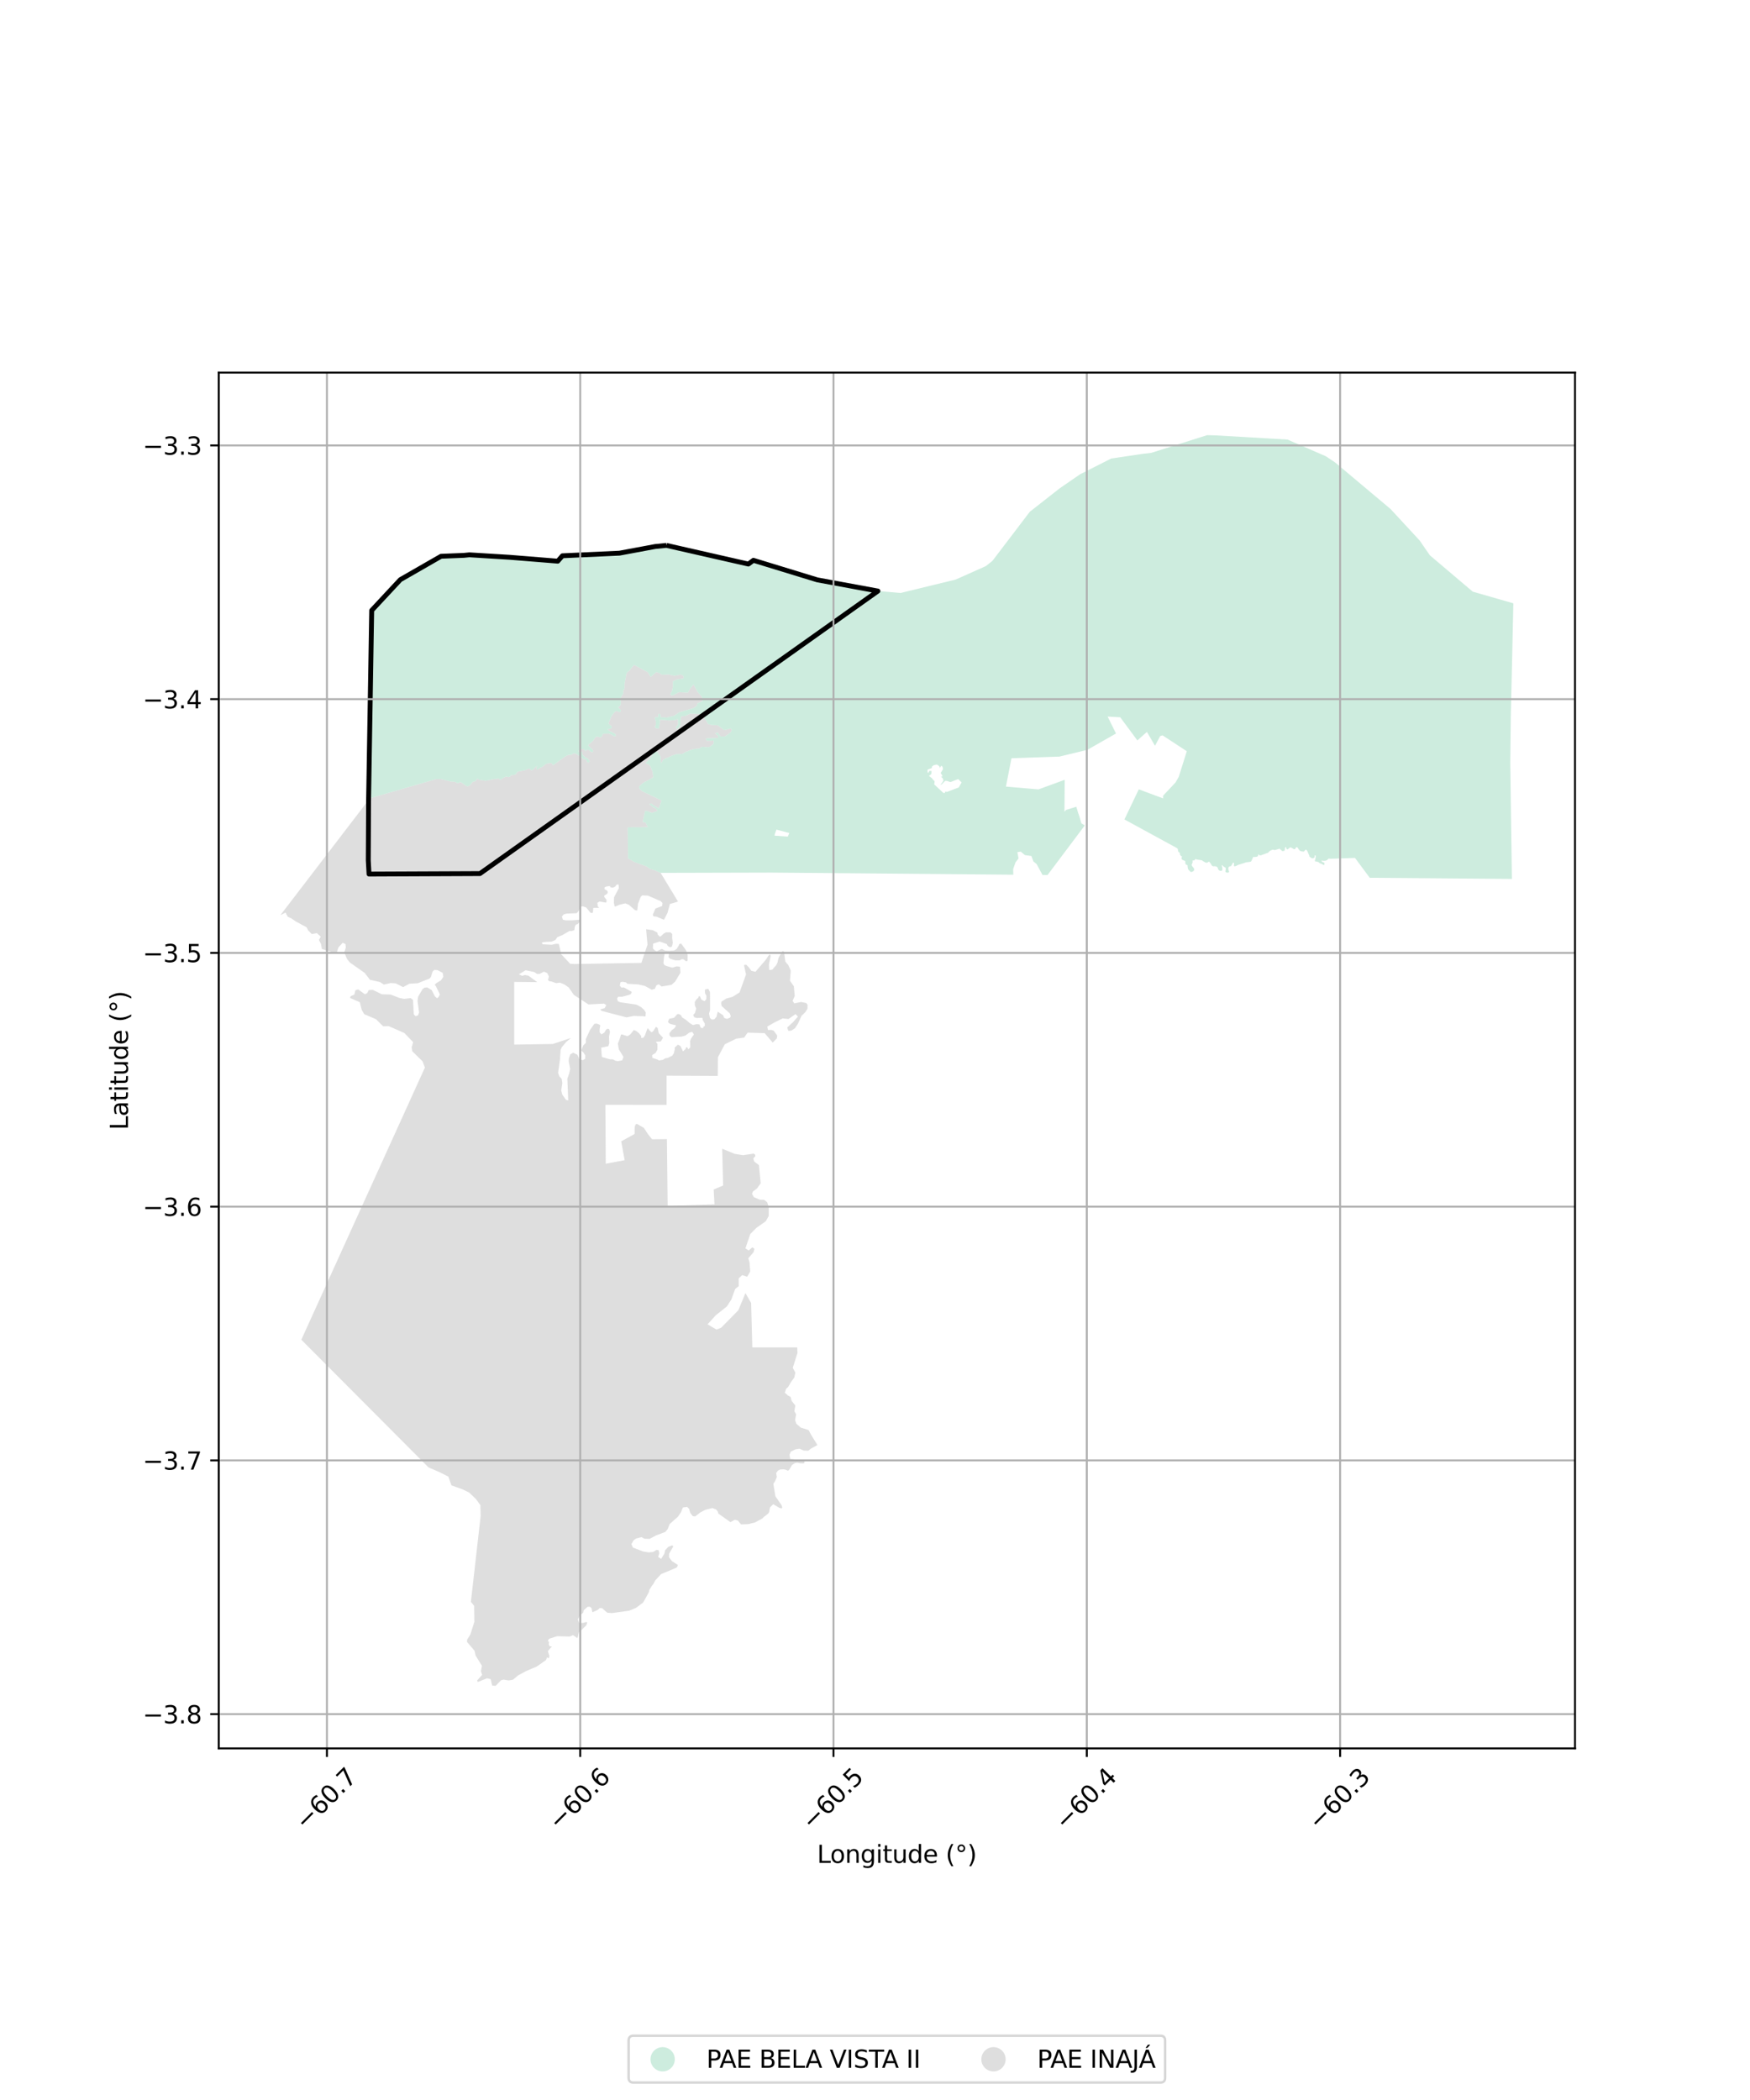 <?xml version="1.0" encoding="utf-8" standalone="no"?>
<!DOCTYPE svg PUBLIC "-//W3C//DTD SVG 1.1//EN"
  "http://www.w3.org/Graphics/SVG/1.1/DTD/svg11.dtd">
<svg xmlns:xlink="http://www.w3.org/1999/xlink" width="720pt" height="864pt" viewBox="0 0 720 864" xmlns="http://www.w3.org/2000/svg" version="1.1">
 <defs>
  <style type="text/css">*{stroke-linejoin: round; stroke-linecap: butt}</style>
 </defs>
 <g id="figure_1">
  <g id="patch_1">
   <path d="M 0 864 
L 720 864 
L 720 0 
L 0 0 
z
" style="fill: #ffffff"/>
  </g>
  <g id="axes_1">
   <g id="patch_2">
    <path d="M 90 719.343 
L 648 719.343 
L 648 153.297 
L 90 153.297 
z
" style="fill: #ffffff"/>
   </g>
   <g id="PatchCollection_1">
    <path d="M 152.175 328.444 
L 179.444 320.546 
L 181.287 320.526 
L 185.531 321.542 
L 187.014 321.65 
L 187.715 321.855 
L 187.865 322.121 
L 188.482 322.2 
L 189.299 321.822 
L 189.52 321.789 
L 189.653 321.819 
L 191.575 323.206 
L 192.251 323.518 
L 192.573 323.503 
L 192.926 323.303 
L 193.547 322.841 
L 193.859 322.49 
L 194.315 321.796 
L 194.61 321.648 
L 195.01 321.578 
L 195.697 321.341 
L 195.854 321.171 
L 196.048 320.7 
L 196.202 320.482 
L 196.425 320.434 
L 196.623 320.467 
L 196.855 320.603 
L 197.016 320.813 
L 198.275 320.991 
L 199.757 321.227 
L 202.818 320.625 
L 202.976 320.558 
L 204.751 320.359 
L 204.985 320.23 
L 205.18 320.258 
L 205.465 320.622 
L 205.677 320.715 
L 205.935 320.716 
L 206.295 320.6 
L 207.15 320 
L 207.974 319.592 
L 208.403 319.544 
L 209.246 319.723 
L 209.887 319.521 
L 210.161 318.978 
L 211.635 318.806 
L 212.182 318.61 
L 212.752 317.704 
L 213.207 317.444 
L 215.987 316.905 
L 217.466 316.257 
L 217.758 316.198 
L 218.142 316.405 
L 218.346 316.832 
L 218.822 316.915 
L 219.4 316.667 
L 219.905 316.003 
L 220.576 315.382 
L 220.834 315.264 
L 221.052 315.297 
L 220.721 315.792 
L 220.667 316.224 
L 220.754 316.415 
L 220.914 316.535 
L 221.401 316.523 
L 222.056 316.002 
L 223.089 315.54 
L 223.575 315.207 
L 224.409 314.477 
L 224.881 314.237 
L 225.379 314.099 
L 226.587 313.94 
L 226.888 313.995 
L 227.258 314.378 
L 227.523 314.884 
L 232.512 311.255 
L 233.693 310.664 
L 234.168 310.566 
L 234.655 310.575 
L 235.096 310.51 
L 235.842 310.029 
L 236.249 309.948 
L 236.65 309.995 
L 237.561 310.46 
L 239.515 311.853 
L 239.842 312.142 
L 240.143 312.295 
L 240.731 312.344 
L 241.009 312.483 
L 241.227 312.754 
L 241.526 313.395 
L 241.756 313.666 
L 242.017 313.734 
L 242.423 313.525 
L 242.554 313.301 
L 242.554 313.027 
L 242.424 312.731 
L 241.666 312.028 
L 240.743 311.534 
L 240.022 310.88 
L 239.554 310.26 
L 239.601 309.679 
L 239.532 309.472 
L 239.36 309.339 
L 239.09 309.284 
L 238.546 309.32 
L 237.942 309.155 
L 238.007 308.882 
L 238.344 308.574 
L 238.787 308.374 
L 239.592 308.172 
L 239.935 308.151 
L 240.165 308.249 
L 240.796 308.885 
L 241 308.896 
L 241.852 308.43 
L 242.067 308.447 
L 243.252 309.413 
L 243.844 309.4 
L 244.019 309.152 
L 244.029 308.856 
L 243.673 308.275 
L 242.278 306.987 
L 242.094 306.792 
L 242.045 306.617 
L 242.122 306.375 
L 243.905 304.891 
L 244.892 303.445 
L 245.244 303.186 
L 245.604 303.059 
L 245.914 303.074 
L 246.705 303.337 
L 246.983 303.351 
L 247.252 303.265 
L 247.566 303.003 
L 247.746 302.698 
L 247.925 302.116 
L 248.248 301.856 
L 250.567 301.847 
L 251.568 302.226 
L 252.42 302.81 
L 252.897 302.919 
L 253.112 302.902 
L 253.29 302.768 
L 253.396 302.619 
L 253.405 302.48 
L 253.198 302.025 
L 253.01 301.858 
L 251.078 300.881 
L 250.325 300.389 
L 250.148 300.225 
L 250.107 300.067 
L 250.137 299.975 
L 250.878 299.878 
L 251.336 299.723 
L 251.629 299.466 
L 251.731 299.155 
L 251.693 298.9 
L 251.53 298.648 
L 250.591 298.016 
L 250.415 297.674 
L 250.411 297.562 
L 250.592 296.917 
L 251.401 295.115 
L 251.782 294.405 
L 252.413 293.512 
L 252.934 292.887 
L 253.408 292.596 
L 254.041 292.623 
L 254.632 292.934 
L 254.953 292.971 
L 255.202 292.881 
L 255.462 292.477 
L 255.484 292.279 
L 255.416 292.14 
L 254.521 291.259 
L 254.392 291.038 
L 254.405 290.93 
L 254.511 290.741 
L 254.807 290.586 
L 255.293 290.047 
L 255.366 289.773 
L 255.421 289.263 
L 255.332 287.691 
L 255.444 286.997 
L 255.826 286.271 
L 256.278 285.672 
L 256.393 285.39 
L 256.448 284.089 
L 256.894 283.389 
L 256.963 283.119 
L 256.933 281.825 
L 257.261 279.585 
L 257.474 278.791 
L 257.621 277.523 
L 258.048 276.608 
L 258.342 276.36 
L 258.662 276.213 
L 260.858 273.558 
L 266.542 276.603 
L 267.694 278.513 
L 270.031 276.501 
L 271.26 276.947 
L 272.377 277.618 
L 275.054 277.499 
L 277.509 278.055 
L 279.967 277.549 
L 280.804 277.771 
L 281.14 278.164 
L 281.365 278.725 
L 281.031 279.175 
L 278.479 279.542 
L 276.845 280.288 
L 276.851 282.648 
L 276.52 284.222 
L 275.751 285.685 
L 276.526 286.245 
L 279.413 284.776 
L 282.992 284.992 
L 283.88 283.417 
L 285.326 281.615 
L 286.953 284.619 
L 288.797 286.775 
L 289.118 288.405 
L 286.889 289.422 
L 286.78 290.321 
L 285.332 291.336 
L 279.536 293.037 
L 277.326 294.509 
L 274.41 295.185 
L 272.113 295.131 
L 271.85 295.125 
L 271.618 293.731 
L 270.837 293.733 
L 270.866 295.025 
L 269.695 295.084 
L 269.361 295.309 
L 269.841 296.882 
L 269.842 297.337 
L 269.845 298.343 
L 269.37 299.018 
L 269.848 299.579 
L 271.075 299.801 
L 271.155 298.957 
L 271.54 297.046 
L 271.401 296.092 
L 275.417 296.419 
L 277.536 296.301 
L 278.874 295.848 
L 278.991 297.983 
L 278.435 298.883 
L 278.101 299.109 
L 278.297 300.006 
L 279.44 299.218 
L 279.885 298.542 
L 279.994 297.643 
L 279.991 296.407 
L 280.21 294.721 
L 281.883 294.604 
L 283.999 293.587 
L 288.796 293.8 
L 291.373 297.951 
L 292.935 298.284 
L 295.278 298.39 
L 297.96 300.406 
L 300.635 299.725 
L 301.104 300.34 
L 300.639 301.298 
L 298.301 302.99 
L 296.405 302.995 
L 295.285 301.312 
L 294.171 301.764 
L 295.4 302.66 
L 295.514 303.559 
L 290.383 303.797 
L 290.721 304.807 
L 293.621 304.687 
L 293.513 306.149 
L 291.731 307.389 
L 291.028 307.308 
L 290.394 307.441 
L 289.409 307.266 
L 288.536 307.341 
L 288.204 307.566 
L 287.865 307.932 
L 286.32 308.084 
L 285.76 308.138 
L 283.72 308.687 
L 282.953 309.098 
L 282.233 309.279 
L 280.813 310.171 
L 278.34 310.279 
L 276.613 310.83 
L 275.125 311.551 
L 273.399 312.204 
L 272.587 312.991 
L 272.116 313.948 
L 271.844 313.607 
L 271.809 313.3 
L 271.847 312.917 
L 271.713 311.348 
L 271.576 310.802 
L 271.033 310.394 
L 270.76 309.575 
L 269.939 309.119 
L 268.599 309.149 
L 268.402 310.588 
L 267.409 312.104 
L 265.585 313.967 
L 266.857 314.566 
L 267.545 315.225 
L 268.451 317.451 
L 268.792 319.75 
L 267.583 320.508 
L 264.66 322.05 
L 262.894 323.606 
L 263.11 324.529 
L 264.154 325.505 
L 272.198 329.356 
L 271.003 332.576 
L 268.798 331.253 
L 267.993 330.59 
L 267.104 330.775 
L 268.834 332.161 
L 269.42 332.412 
L 270.258 333.112 
L 270.419 333.67 
L 268.226 334.447 
L 266.458 333.728 
L 265.393 333.636 
L 264.42 338.153 
L 265.586 338.44 
L 266.564 340.319 
L 258.263 340.401 
L 258.399 353.099 
L 260.866 354.602 
L 266.043 356.488 
L 267.562 357.555 
L 269.514 358.098 
L 271.797 359.125 
L 278.966 370.947 
L 275.615 371.936 
L 274.603 375.636 
L 273.166 378.424 
L 270.107 377.139 
L 268.832 376.993 
L 268.616 376.237 
L 269.662 373.809 
L 272.458 372.735 
L 272.558 371.505 
L 271.863 370.763 
L 266.542 368.481 
L 264.231 368.39 
L 263.617 368.941 
L 262.494 371.822 
L 262.201 374.598 
L 261.302 374.503 
L 258.755 372.278 
L 257.264 371.668 
L 254.801 372.256 
L 253.16 372.972 
L 252.851 372.843 
L 252.577 371.508 
L 252.614 369.223 
L 254.628 365.393 
L 254.498 363.906 
L 253.739 363.961 
L 252.982 364.866 
L 252.182 365.187 
L 251.212 365.083 
L 250.883 364.526 
L 249.313 364.769 
L 248.692 365.143 
L 248.725 365.833 
L 249.781 366.415 
L 250.088 367.023 
L 249.876 367.634 
L 249.321 368.063 
L 248.69 368.33 
L 248.565 368.968 
L 249.57 370.267 
L 249.509 371.197 
L 249.172 371.357 
L 246.671 370.893 
L 245.774 371.445 
L 245.957 372.9 
L 246.523 373.513 
L 244.084 373.519 
L 243.941 375.452 
L 243.479 375.648 
L 242.914 375.52 
L 241.196 373.37 
L 239.803 372.895 
L 238.749 373.057 
L 238.205 374.652 
L 237.238 375.717 
L 233.106 375.887 
L 231.926 376.209 
L 231.169 377.114 
L 231.594 378.388 
L 232.733 378.651 
L 235.39 378.644 
L 238.559 378.398 
L 238.584 379.153 
L 237.688 380.19 
L 236.897 380.445 
L 236.488 381.319 
L 236.312 382.678 
L 235.26 383.036 
L 234.361 383.006 
L 231.365 384.724 
L 229.288 385.603 
L 228.536 386.71 
L 226.979 387.405 
L 224.959 387.495 
L 223.12 387.68 
L 222.973 388.079 
L 223.269 388.503 
L 227.002 388.706 
L 228.751 388.303 
L 229.911 388.353 
L 230.923 392.617 
L 234.576 396.512 
L 236.241 396.626 
L 263.878 396.169 
L 266.395 388.667 
L 265.82 382.31 
L 268.575 382.696 
L 270.486 383.71 
L 270.618 384.484 
L 271.364 385.337 
L 271.913 385.214 
L 273.01 384.151 
L 274.011 383.578 
L 275.823 383.574 
L 276.568 384.264 
L 276.54 385.976 
L 276.804 387.931 
L 276.452 389.399 
L 275.871 389.726 
L 275.159 389.483 
L 274.64 389.077 
L 274.38 388.426 
L 271.401 387.375 
L 268.719 388.237 
L 268.627 390.234 
L 269.502 391.087 
L 270.247 391.371 
L 272.282 390.387 
L 273.578 391.077 
L 275.26 391.195 
L 277.394 391.026 
L 278.395 390.412 
L 279.233 389.065 
L 279.458 388.454 
L 280.039 388.208 
L 280.363 388.329 
L 282.246 390.973 
L 282.897 392.682 
L 282.904 395.249 
L 282.322 395.536 
L 281.22 394.683 
L 280.379 394.644 
L 279.766 395.094 
L 277.761 395.1 
L 275.721 394.453 
L 275.08 393.835 
L 275.198 392.295 
L 274.518 391.808 
L 273.58 391.892 
L 273.197 393.767 
L 272.944 396.253 
L 273.334 397.026 
L 274.144 397.432 
L 276.636 398.118 
L 278.382 397.583 
L 279.773 397.743 
L 279.942 400.247 
L 277.752 403.879 
L 276.267 405.187 
L 272.161 405.891 
L 271.221 405.078 
L 270.768 405.039 
L 269.993 405.489 
L 269.446 406.808 
L 268.154 407.205 
L 265.271 405.623 
L 262.585 405.019 
L 258.12 404.746 
L 257.537 404.177 
L 256.081 403.936 
L 255.305 404.101 
L 254.992 405.522 
L 255.705 406.335 
L 256.676 406.251 
L 259.915 408.076 
L 259.561 409.015 
L 258.463 409.425 
L 255.941 410.083 
L 254.357 410.088 
L 253.873 410.822 
L 254.2 411.922 
L 255.203 412.367 
L 261.837 413.328 
L 263.748 414.341 
L 265.012 415.479 
L 265.694 416.577 
L 265.57 418.207 
L 264.437 418.088 
L 262.431 418.053 
L 260.83 417.949 
L 257.782 418.575 
L 247.514 415.909 
L 246.93 415.282 
L 248.773 414.788 
L 249.449 413.523 
L 248.477 412.914 
L 242.121 413.257 
L 236.094 409.32 
L 234.016 406.31 
L 232.202 405.011 
L 230.356 404.283 
L 228.804 404.49 
L 226.741 403.77 
L 226.029 403.732 
L 225.446 403.163 
L 225.863 401.776 
L 225.115 400.311 
L 223.755 399.785 
L 221.914 400.727 
L 220.943 400.689 
L 219.809 399.917 
L 216.249 399.193 
L 213.486 400.872 
L 214.831 401.472 
L 216.035 401.149 
L 217.427 401.43 
L 218.302 402.08 
L 221.047 404.083 
L 211.572 403.987 
L 211.561 429.782 
L 227.465 429.52 
L 234.907 427.05 
L 232.841 428.793 
L 231.135 430.875 
L 230.646 431.922 
L 230.363 436.059 
L 229.62 441.406 
L 230.101 442.804 
L 231.1 443.894 
L 231.358 445.637 
L 230.91 448.66 
L 231.329 450.322 
L 232.869 452.53 
L 233.785 452.73 
L 233.423 443.774 
L 234.19 441.598 
L 234.594 439.768 
L 233.995 436.721 
L 234.048 435.544 
L 234.63 433.792 
L 235.839 433.08 
L 237.57 433.981 
L 238.392 435.808 
L 239.8 436.187 
L 240.757 435.584 
L 240.795 434.199 
L 240.145 433.151 
L 239.115 432.179 
L 239.955 430.15 
L 241.062 429.061 
L 240.994 427.59 
L 242.773 423.713 
L 244.516 421.249 
L 245.449 421.117 
L 246.668 421.582 
L 246.971 421.921 
L 246.707 423.464 
L 246.694 424.727 
L 247.456 425.561 
L 248.619 424.865 
L 249.327 423.681 
L 249.941 423.252 
L 250.572 423.373 
L 250.963 424.492 
L 250.548 426.49 
L 250.665 429.214 
L 250.28 430.417 
L 247.322 431.056 
L 247.623 434.865 
L 250.989 435.834 
L 252.138 435.852 
L 253.204 436.417 
L 254.223 436.577 
L 255.969 436.267 
L 256.516 434.86 
L 254.598 431.691 
L 254.204 429.329 
L 254.815 427.881 
L 255.521 425.638 
L 255.86 425.597 
L 258.191 426.324 
L 259.299 425.592 
L 260.782 423.775 
L 261.834 424.22 
L 262.953 425.154 
L 263.813 426.273 
L 263.783 427.047 
L 264.701 426.96 
L 265.346 426.001 
L 266.245 423.472 
L 266.518 423.003 
L 267.362 424.06 
L 268.059 424.731 
L 268.77 424.24 
L 269.865 422.465 
L 270.61 422.992 
L 271.031 425.092 
L 272.783 426.962 
L 271.897 428.472 
L 269.811 428.64 
L 270.493 429.474 
L 270.483 431.888 
L 269.678 433.255 
L 268.322 434.073 
L 268.373 435.214 
L 270.445 435.901 
L 271.125 436.307 
L 272.726 436.058 
L 273.775 435.383 
L 274.739 435.26 
L 276.566 434.358 
L 277.226 433.358 
L 277.595 431.911 
L 277.625 430.974 
L 278.915 429.809 
L 279.919 430.316 
L 281.02 432.556 
L 282.134 431.51 
L 282.214 430.898 
L 282.78 430.897 
L 283.154 431.711 
L 283.685 431.256 
L 284.009 430.832 
L 283.921 428.334 
L 284.36 427.216 
L 285.494 425.619 
L 284.817 424.559 
L 283.637 424.828 
L 281.995 426.054 
L 280.478 426.483 
L 276.262 426.706 
L 275.501 426.071 
L 275.414 425.115 
L 276.381 423.838 
L 277.433 423.091 
L 277.938 422.452 
L 278.062 421.815 
L 275.995 421.342 
L 275.235 420.972 
L 274.812 420.389 
L 275.315 419.166 
L 277.338 418.736 
L 278.683 417.245 
L 279.442 417.243 
L 280.287 417.825 
L 280.542 418.515 
L 282.189 419.573 
L 283.795 420.95 
L 285.105 421.743 
L 286.537 421.367 
L 287.761 421.47 
L 288.312 422.85 
L 289.24 423.007 
L 289.408 422.422 
L 289.955 422.155 
L 289.958 421.083 
L 289.147 419.714 
L 288.978 418.773 
L 286.659 418.832 
L 285.646 418.516 
L 285.179 417.615 
L 285.936 416.763 
L 286.437 414.956 
L 285.886 413.629 
L 285.84 412.301 
L 286.428 411.291 
L 287.269 410.545 
L 287.479 409.907 
L 287.985 409.905 
L 288.579 411.285 
L 289.888 411.919 
L 290.602 411.067 
L 290.64 409.633 
L 290.09 408.731 
L 290 407.629 
L 290.125 407.098 
L 291.432 406.829 
L 292.11 408.208 
L 292.129 415.591 
L 291.711 417.026 
L 292.095 418.831 
L 292.856 419.467 
L 293.826 419.411 
L 294.793 418.346 
L 295.293 416.22 
L 297.49 417.702 
L 297.957 418.816 
L 299.054 419.185 
L 300.36 418.703 
L 300.654 418.118 
L 300.314 417.004 
L 296.89 413.879 
L 296.718 412.817 
L 296.843 412.073 
L 298.906 410.793 
L 301.35 410.149 
L 304.255 408.335 
L 306.934 400.945 
L 306.087 397.032 
L 307.029 396.936 
L 307.934 397.818 
L 309.119 399.408 
L 310.806 399.829 
L 313.791 396.368 
L 315.263 394.612 
L 316.228 393.122 
L 316.817 392.536 
L 317.073 393.385 
L 316.354 396.786 
L 316.487 399.123 
L 317.709 398.96 
L 319.265 397.203 
L 319.852 396.139 
L 320.311 394.12 
L 321.864 391.353 
L 322.554 391.46 
L 323.098 395.599 
L 324.367 397.136 
L 325.342 399.348 
L 325.011 403.506 
L 326.613 405.768 
L 326.966 409.752 
L 326.106 411.803 
L 326.778 412.813 
L 329.621 412.243 
L 331.742 412.687 
L 332.246 413.416 
L 332.208 415.049 
L 331.305 416.452 
L 329.748 417.974 
L 328.361 421.067 
L 327.084 423.037 
L 325.738 423.937 
L 324.967 424.111 
L 324.297 424.056 
L 323.903 422.709 
L 326.277 420.536 
L 328.298 418.258 
L 327.291 417.25 
L 324.411 419.246 
L 322.014 419.007 
L 318.645 420.663 
L 315.696 422.352 
L 315.951 423.756 
L 317.436 423.752 
L 318.315 424.058 
L 319.777 426.049 
L 319.606 427.229 
L 317.917 428.947 
L 314.603 425.065 
L 307.572 424.869 
L 306.19 426.873 
L 302.91 427.335 
L 298.218 429.64 
L 295.38 434.959 
L 295.312 442.665 
L 274.253 442.556 
L 274.243 454.585 
L 249.069 454.556 
L 249.225 478.798 
L 257.003 477.337 
L 255.588 469.581 
L 261.087 466.549 
L 261.135 463.571 
L 261.467 462.671 
L 262.024 462.389 
L 264.874 464.011 
L 266.523 466.517 
L 268.268 468.733 
L 274.39 468.67 
L 274.688 496.15 
L 293.96 495.499 
L 293.627 489.409 
L 297.513 487.748 
L 297.125 472.619 
L 302.266 474.727 
L 305.703 475.277 
L 310.089 474.626 
L 310.725 475.103 
L 310.748 475.68 
L 309.932 476.641 
L 310.332 477.918 
L 312.234 479.32 
L 312.972 486.829 
L 311.446 488.978 
L 309.756 490.225 
L 309.389 491.184 
L 310.159 492.54 
L 312.673 493.598 
L 314.391 493.647 
L 315.636 494.628 
L 316.275 496.596 
L 316.285 500.259 
L 315.075 502.445 
L 311.254 505.138 
L 308.7 507.698 
L 306.681 513.613 
L 308.031 514.488 
L 309.561 513.179 
L 310.388 513.792 
L 310.017 515.216 
L 307.883 517.671 
L 308.363 519.32 
L 308.664 523.126 
L 307.401 525.286 
L 305.364 524.626 
L 303.914 525.988 
L 303.952 529.139 
L 302.478 530.312 
L 300.902 534.632 
L 299.055 537.505 
L 294.446 541.178 
L 291.122 544.858 
L 294.757 547.025 
L 296.696 546.275 
L 303.768 539.08 
L 306.697 532.018 
L 309.038 536.087 
L 309.337 547.439 
L 309.519 554.332 
L 328.015 554.364 
L 328.102 556.662 
L 326.171 562.759 
L 327.223 564.747 
L 326.773 566.806 
L 325.427 568.622 
L 324.282 570.618 
L 323.42 571.39 
L 322.899 573.021 
L 324.228 574.177 
L 325.253 574.703 
L 325.705 576.355 
L 327.222 578.267 
L 326.826 580.599 
L 327.54 581.892 
L 327.113 584.332 
L 327.658 585.801 
L 329.503 587.369 
L 332.686 588.372 
L 333.752 590.391 
L 336.307 594.519 
L 333.612 596.025 
L 332.554 596.868 
L 330.703 596.82 
L 328.969 596.038 
L 327.239 596.309 
L 325.342 597.271 
L 324.797 598.549 
L 325.14 600.249 
L 330.798 600.924 
L 331.049 601.555 
L 330.721 602.087 
L 329.075 602.038 
L 328.014 601.782 
L 326.993 602.006 
L 325.864 602.745 
L 324.69 604.71 
L 324.19 605.123 
L 323.266 604.673 
L 322.286 604.503 
L 320.935 604.613 
L 320.008 605.094 
L 319.335 606.053 
L 319.615 607.674 
L 318.838 609.509 
L 318.181 610.498 
L 319.031 615.628 
L 321.54 619.248 
L 321.834 620.205 
L 321.689 620.592 
L 320.698 620.408 
L 318.131 618.872 
L 316.774 620.204 
L 316.44 622.091 
L 316.03 622.759 
L 314.251 624.117 
L 313.686 624.72 
L 310.627 626.378 
L 307.88 627.065 
L 304.897 627.18 
L 303.575 625.582 
L 302.35 625.267 
L 300.512 626.246 
L 295.563 622.738 
L 295.305 621.874 
L 294.633 621.05 
L 293.106 620.445 
L 290.153 621.197 
L 288.13 622.266 
L 286.031 623.879 
L 285.053 623.816 
L 283.993 622.437 
L 283.482 620.737 
L 282.72 619.995 
L 280.959 620.215 
L 280.204 622.131 
L 278.901 624.048 
L 275.5 627.054 
L 274.736 629.057 
L 273.768 630.261 
L 270.124 631.629 
L 267.206 633.156 
L 265.144 633.076 
L 263.911 632.421 
L 261.675 633.012 
L 260.706 633.705 
L 259.782 635.303 
L 260.407 636.718 
L 264.556 638.306 
L 266.83 638.699 
L 268.74 638.52 
L 270.101 637.659 
L 271.018 637.823 
L 271.229 639.134 
L 270.797 640.557 
L 271.997 641.379 
L 273.379 639.153 
L 273.626 637.847 
L 274.902 636.45 
L 276.542 635.788 
L 277.002 636.232 
L 275.285 639.247 
L 275.247 640.682 
L 276.433 642.273 
L 278.931 643.875 
L 278.519 644.791 
L 278.169 645.047 
L 271.971 647.637 
L 269.615 650.195 
L 268.735 651.806 
L 268.34 652.244 
L 267.164 654.103 
L 266.977 655.027 
L 265.594 657.559 
L 264.54 659.386 
L 261.675 661.521 
L 258.898 662.673 
L 251.803 663.674 
L 249.876 663.505 
L 248.888 662.701 
L 247.747 661.661 
L 246.746 661.609 
L 246.06 662.194 
L 245.636 662.522 
L 243.713 663.301 
L 243.378 661.665 
L 242.726 661.05 
L 241.742 661.114 
L 240.191 662.464 
L 239.924 663.545 
L 238.607 664.606 
L 237.725 666.31 
L 238.278 667.743 
L 239.967 667.686 
L 241.106 667.363 
L 241.651 667.505 
L 241.24 668.635 
L 239.173 670.718 
L 238.12 671.625 
L 237.787 673.327 
L 237.489 673.983 
L 236.817 673.443 
L 235.705 672.757 
L 234.438 673.319 
L 229.19 673.181 
L 225.925 674.242 
L 225.369 675.096 
L 225.907 675.568 
L 225.764 676.549 
L 226.231 677.399 
L 227.073 677.37 
L 225.401 679.345 
L 226.04 681.308 
L 225.831 682.162 
L 225.747 682.221 
L 225.045 681.922 
L 224.642 682.997 
L 220.835 685.67 
L 216.6 687.45 
L 213.143 689.32 
L 211.079 691.081 
L 209.282 691.392 
L 207.166 691.039 
L 206.136 691.321 
L 203.918 693.614 
L 202.503 693.485 
L 201.875 690.853 
L 200.407 690.488 
L 198.598 691.211 
L 196.59 692.013 
L 196.293 691.403 
L 198.381 689.085 
L 197.862 687.58 
L 198.286 685.364 
L 195.657 681.118 
L 195.241 679.181 
L 194.267 678.014 
L 192.15 675.574 
L 192.189 674.617 
L 193.534 672.434 
L 195.167 667.273 
L 195.065 660.681 
L 193.739 659.053 
L 197.756 623.648 
L 197.65 619.272 
L 195.887 616.838 
L 193.048 614.083 
L 190.301 612.761 
L 185.737 611.125 
L 184.47 607.527 
L 180.919 605.729 
L 176.29 603.721 
L 123.977 551.205 
L 174.823 439.211 
L 173.858 436.669 
L 169.6 432.496 
L 169.365 430.927 
L 169.966 428.776 
L 166.38 425.017 
L 159.901 422.168 
L 157.634 422.232 
L 154.663 419.316 
L 149.891 417.282 
L 148.84 415.531 
L 148.018 412.318 
L 144.003 410.574 
L 144.26 409.858 
L 145.8 409.194 
L 146.196 407.441 
L 147.366 407.064 
L 150.169 409.097 
L 151.139 408.52 
L 151.707 407.341 
L 153.421 407.279 
L 157.113 409.081 
L 160.661 409.174 
L 164.289 410.566 
L 166.254 410.974 
L 168.953 410.646 
L 169.915 411.394 
L 170.233 417.329 
L 170.991 418.087 
L 171.972 417.756 
L 172.423 416.614 
L 171.781 411.751 
L 172.054 410.027 
L 173.802 407.012 
L 174.636 406.353 
L 175.793 406.251 
L 177.609 407.355 
L 178.91 409.907 
L 179.785 410.697 
L 180.431 410.214 
L 180.991 409.137 
L 179.237 405.576 
L 178.842 405.181 
L 179.46 404.528 
L 181.427 403.334 
L 182.408 401.888 
L 182.122 400.248 
L 179.953 399.121 
L 178.72 399.059 
L 178.002 399.644 
L 177.288 401.976 
L 176.675 402.631 
L 171.929 404.515 
L 168.416 404.746 
L 165.863 406.137 
L 162.85 404.6 
L 160.781 404.447 
L 157.93 405.085 
L 156.36 404.049 
L 152.187 403.109 
L 150.071 400.308 
L 143.972 396.019 
L 142.805 394.596 
L 141.632 391.882 
L 142.272 389.839 
L 142.158 388.425 
L 140.999 387.873 
L 139.239 389.791 
L 138.609 391.733 
L 138.142 392.233 
L 132.437 390.434 
L 132.074 388.417 
L 131.218 386.705 
L 131.984 385.376 
L 130.378 383.914 
L 128.257 384.29 
L 126.803 382.813 
L 126.128 381.508 
L 121.652 379.092 
L 119.901 377.859 
L 118.474 377.233 
L 117.956 376.433 
L 117.511 375.45 
L 115.364 376.526 
L 152.175 328.444 
" clip-path="url(#p39f755f3f2)" style="fill: #cccccc; fill-opacity: 0.65"/>
    <path d="M 153 251.159 
L 164.242 238.878 
L 172.619 234.067 
L 180.996 229.257 
L 190.381 228.883 
L 192.628 228.659 
L 209.324 229.683 
L 229.01 231.271 
L 230.93 229.055 
L 254.397 227.977 
L 269.11 225.238 
L 273.722 225.226 
L 307.429 232.459 
L 309.508 230.918 
L 335.758 238.955 
L 361.194 243.152 
L 365.856 243.561 
L 370.518 243.969 
L 393.193 238.448 
L 405.619 232.901 
L 408.309 230.759 
L 423.69 210.557 
L 435.947 200.944 
L 444.347 195.151 
L 457.184 188.648 
L 470.051 186.741 
L 473.65 186.321 
L 496.671 179.026 
L 499.98 179.116 
L 529.727 180.855 
L 545.463 187.71 
L 549.341 190.295 
L 572.113 209.423 
L 584.106 222.406 
L 588.283 228.466 
L 605.931 243.424 
L 622.636 248.223 
L 622.206 267.501 
L 622.129 270.92 
L 622.052 274.34 
L 621.69 290.445 
L 621.592 294.757 
L 621.377 313.663 
L 622.036 361.618 
L 563.546 361.141 
L 557.485 352.965 
L 547.514 353.329 
L 547.102 353.306 
L 546.852 353.226 
L 546.517 353.34 
L 546.066 353.816 
L 545.518 354.093 
L 544.995 354.172 
L 544.185 354.159 
L 543.991 354.042 
L 543.891 354.009 
L 543.794 354.079 
L 543.762 354.3 
L 543.947 354.591 
L 544.62 354.836 
L 544.842 355.037 
L 544.942 355.359 
L 544.906 355.578 
L 544.765 355.845 
L 544.644 355.908 
L 544.308 355.748 
L 543.934 355.507 
L 543.67 355.38 
L 543.212 355.234 
L 542.921 355.099 
L 542.449 354.692 
L 541.718 354.457 
L 541.312 354.447 
L 541.052 354.368 
L 540.971 354.182 
L 541.169 353.387 
L 541.312 352.634 
L 541.321 352.113 
L 541.152 351.9 
L 540.935 351.942 
L 540.866 352.135 
L 540.878 352.518 
L 540.832 352.702 
L 540.713 352.879 
L 540.44 353.035 
L 540.141 353.113 
L 539.835 353.113 
L 539.543 352.989 
L 539.046 352.651 
L 538.76 352.442 
L 538.687 352.327 
L 538.716 352.097 
L 537.827 350.064 
L 537.545 349.747 
L 537.391 349.613 
L 537.174 349.566 
L 536.964 349.813 
L 536.49 350.343 
L 536.201 350.376 
L 535.43 350.276 
L 534.92 350.077 
L 534.585 349.801 
L 534.069 349.08 
L 533.791 348.639 
L 533.655 348.556 
L 533.396 348.579 
L 533.126 348.778 
L 532.859 349.343 
L 532.199 349.357 
L 532.111 349.203 
L 531.082 348.643 
L 530.672 348.742 
L 530.284 349.019 
L 529.908 349.37 
L 529.763 349.443 
L 529.577 349.429 
L 529.259 349.194 
L 529.193 349.023 
L 529.157 348.67 
L 528.991 348.476 
L 528.849 348.521 
L 528.686 348.896 
L 528.616 349.422 
L 528.604 349.723 
L 528.452 349.965 
L 528.33 350.046 
L 527.72 350.175 
L 527.513 350.126 
L 527.14 349.775 
L 526.602 349.345 
L 526.475 349.153 
L 524.723 349.692 
L 524.446 349.77 
L 523.857 349.597 
L 523.595 349.588 
L 522.881 349.88 
L 522.501 350.104 
L 522.13 350.406 
L 521.811 350.746 
L 521.572 350.925 
L 521.381 350.95 
L 518.79 351.899 
L 518.283 351.938 
L 518.076 351.823 
L 517.903 351.474 
L 517.844 351.437 
L 517.733 351.633 
L 517.627 351.918 
L 517.522 352.244 
L 517.412 352.355 
L 517.033 352.487 
L 516.604 352.561 
L 515.927 352.61 
L 515.622 352.517 
L 514.859 354.255 
L 514.607 354.522 
L 513.458 354.705 
L 512.641 354.794 
L 511.373 355.238 
L 509.438 355.822 
L 508.647 356.227 
L 508.151 356.417 
L 507.813 356.396 
L 507.662 356.248 
L 507.661 355.922 
L 507.735 355.432 
L 507.71 355.171 
L 507.59 354.977 
L 507.523 354.915 
L 507.378 354.922 
L 507.224 355.075 
L 506.927 355.582 
L 506.502 356.332 
L 506.105 356.438 
L 505.78 356.515 
L 505.55 356.713 
L 505.398 357.057 
L 505.378 357.435 
L 505.441 357.889 
L 505.645 358.594 
L 505.642 358.871 
L 505.336 358.999 
L 504.957 359.019 
L 504.569 358.972 
L 504.315 358.858 
L 504.186 358.654 
L 504.187 358.33 
L 504.299 357.67 
L 504.315 357.34 
L 504.215 357.032 
L 503.986 356.851 
L 503.505 356.596 
L 503.162 356.287 
L 502.868 355.938 
L 502.767 355.871 
L 502.715 355.94 
L 502.704 356.047 
L 502.73 356.337 
L 502.894 357.045 
L 502.936 357.371 
L 502.919 357.763 
L 502.829 358.036 
L 502.746 358.145 
L 502.558 358.259 
L 502.301 358.299 
L 501.98 358.263 
L 501.591 358.103 
L 501.303 357.829 
L 501.193 357.645 
L 501.098 357.365 
L 500.969 356.941 
L 500.619 356.604 
L 500.192 356.442 
L 499.58 356.391 
L 499.138 356.431 
L 498.746 356.25 
L 498.425 355.854 
L 498.161 355.352 
L 497.78 354.889 
L 497.57 354.593 
L 497.44 354.507 
L 497.365 354.51 
L 497.123 354.644 
L 496.885 354.842 
L 496.697 354.931 
L 496.47 354.953 
L 495.997 354.876 
L 495.716 354.756 
L 495.226 354.433 
L 494.933 354.306 
L 494.721 354.156 
L 494.585 353.958 
L 493.012 353.731 
L 491.727 353.467 
L 491.581 353.76 
L 491.392 353.965 
L 491.189 354.044 
L 490.909 354.009 
L 490.64 354.049 
L 490.607 354.124 
L 490.653 354.316 
L 490.67 354.599 
L 490.607 355.007 
L 490.453 355.385 
L 490.314 355.653 
L 490.281 355.844 
L 490.334 356.07 
L 490.473 356.333 
L 491.045 357.061 
L 491.21 357.325 
L 491.342 357.696 
L 491.254 358.047 
L 491.16 358.212 
L 491.025 358.362 
L 490.743 358.569 
L 490.498 358.686 
L 490.234 358.755 
L 489.977 358.757 
L 489.762 358.675 
L 489.63 358.542 
L 489.495 358.346 
L 489.304 358.169 
L 489.06 357.933 
L 488.903 357.719 
L 488.739 357.366 
L 488.635 356.727 
L 488.597 356.306 
L 488.57 355.944 
L 488.229 355.83 
L 487.905 355.716 
L 487.747 355.374 
L 487.679 354.97 
L 487.667 354.592 
L 487.636 354.309 
L 487.483 354.169 
L 487.045 354.041 
L 486.689 353.886 
L 486.264 353.582 
L 486.117 353.176 
L 486.159 352.811 
L 486.271 352.551 
L 486.307 352.462 
L 486.304 352.394 
L 486.281 352.358 
L 486.195 352.308 
L 485.989 352.236 
L 485.855 352.14 
L 485.658 351.904 
L 485.567 351.755 
L 485.493 351.6 
L 485.429 351.374 
L 485.406 351.111 
L 485.396 350.956 
L 485.366 350.849 
L 485.304 350.795 
L 485.144 350.704 
L 484.85 350.471 
L 484.657 349.983 
L 484.617 349.379 
L 484.3 348.968 
L 462.616 337.142 
L 468.529 324.753 
L 478.532 328.486 
L 478.515 327.386 
L 483.64 321.936 
L 484.967 319.614 
L 488.287 309.08 
L 478.316 302.545 
L 477.339 302.828 
L 475.2 306.844 
L 471.885 301.132 
L 467.943 304.626 
L 460.891 295.104 
L 455.714 294.829 
L 459.158 301.788 
L 447.345 308.517 
L 435.87 311.285 
L 416.147 311.967 
L 413.869 323.624 
L 427.267 324.781 
L 438.051 320.832 
L 437.949 333.972 
L 438.58 333.242 
L 442.829 331.922 
L 443.535 334.304 
L 444.161 336.146 
L 444.907 338.732 
L 446.319 339.598 
L 430.998 360 
L 428.907 359.982 
L 426.503 355.509 
L 425.177 354.426 
L 424.342 352.176 
L 421.697 351.823 
L 419.969 350.385 
L 418.58 350.592 
L 419.049 353.179 
L 417.804 354.804 
L 416.845 357.562 
L 416.894 359.877 
L 317.305 359.007 
L 271.797 359.125 
L 269.514 358.098 
L 267.562 357.555 
L 266.043 356.488 
L 260.866 354.602 
L 258.399 353.099 
L 258.263 340.401 
L 266.564 340.319 
L 265.586 338.44 
L 264.42 338.153 
L 265.393 333.636 
L 266.458 333.728 
L 268.226 334.447 
L 270.419 333.67 
L 270.258 333.112 
L 269.42 332.412 
L 268.834 332.161 
L 267.104 330.775 
L 267.993 330.59 
L 268.798 331.253 
L 271.003 332.576 
L 272.198 329.356 
L 264.154 325.505 
L 263.11 324.529 
L 262.894 323.606 
L 264.66 322.05 
L 267.583 320.508 
L 268.792 319.75 
L 268.451 317.451 
L 267.545 315.225 
L 266.857 314.566 
L 265.585 313.967 
L 267.409 312.104 
L 268.402 310.588 
L 268.599 309.149 
L 269.939 309.119 
L 270.76 309.575 
L 271.033 310.394 
L 271.576 310.802 
L 271.713 311.348 
L 271.847 312.917 
L 271.809 313.3 
L 271.844 313.607 
L 272.116 313.948 
L 272.587 312.991 
L 273.399 312.204 
L 275.125 311.551 
L 276.613 310.83 
L 278.34 310.279 
L 280.813 310.171 
L 282.233 309.279 
L 282.953 309.098 
L 283.72 308.687 
L 285.76 308.138 
L 286.32 308.084 
L 287.865 307.932 
L 288.204 307.566 
L 288.536 307.341 
L 289.409 307.266 
L 290.394 307.441 
L 291.028 307.308 
L 291.731 307.389 
L 293.513 306.149 
L 293.621 304.687 
L 290.721 304.807 
L 290.383 303.797 
L 295.514 303.559 
L 295.4 302.66 
L 294.171 301.764 
L 295.285 301.312 
L 296.405 302.995 
L 298.301 302.99 
L 300.639 301.298 
L 301.104 300.34 
L 300.635 299.725 
L 297.96 300.406 
L 295.278 298.39 
L 292.935 298.284 
L 291.373 297.951 
L 288.796 293.8 
L 283.999 293.587 
L 281.883 294.604 
L 280.21 294.721 
L 279.991 296.407 
L 279.994 297.643 
L 279.885 298.542 
L 279.44 299.218 
L 278.297 300.006 
L 278.101 299.109 
L 278.435 298.883 
L 278.991 297.983 
L 278.874 295.848 
L 277.536 296.301 
L 275.417 296.419 
L 271.401 296.092 
L 271.54 297.046 
L 271.155 298.957 
L 271.075 299.801 
L 269.848 299.579 
L 269.37 299.018 
L 269.845 298.343 
L 269.842 297.337 
L 269.841 296.882 
L 269.361 295.309 
L 269.695 295.084 
L 270.866 295.025 
L 270.837 293.733 
L 271.618 293.731 
L 271.85 295.125 
L 272.113 295.131 
L 274.41 295.185 
L 277.326 294.509 
L 279.536 293.037 
L 285.332 291.336 
L 286.78 290.321 
L 286.889 289.422 
L 289.118 288.405 
L 288.797 286.775 
L 286.953 284.619 
L 285.326 281.615 
L 283.88 283.417 
L 282.992 284.992 
L 279.413 284.776 
L 276.526 286.245 
L 275.751 285.685 
L 276.52 284.222 
L 276.851 282.648 
L 276.845 280.288 
L 278.479 279.542 
L 281.031 279.175 
L 281.365 278.725 
L 281.14 278.164 
L 280.804 277.771 
L 279.967 277.549 
L 277.509 278.055 
L 275.054 277.499 
L 272.377 277.618 
L 271.26 276.947 
L 270.031 276.501 
L 267.694 278.513 
L 266.542 276.603 
L 260.858 273.558 
L 258.662 276.213 
L 258.342 276.36 
L 258.048 276.608 
L 257.621 277.523 
L 257.474 278.791 
L 257.261 279.585 
L 256.933 281.825 
L 256.963 283.119 
L 256.894 283.389 
L 256.448 284.089 
L 256.393 285.39 
L 256.278 285.672 
L 255.826 286.271 
L 255.444 286.997 
L 255.332 287.691 
L 255.421 289.263 
L 255.366 289.773 
L 255.293 290.047 
L 254.807 290.586 
L 254.511 290.741 
L 254.405 290.93 
L 254.392 291.038 
L 254.521 291.259 
L 255.416 292.14 
L 255.484 292.279 
L 255.462 292.477 
L 255.202 292.881 
L 254.953 292.971 
L 254.632 292.934 
L 254.041 292.623 
L 253.408 292.596 
L 252.934 292.887 
L 252.413 293.512 
L 251.782 294.405 
L 251.401 295.115 
L 250.592 296.917 
L 250.411 297.562 
L 250.415 297.674 
L 250.591 298.016 
L 251.53 298.648 
L 251.693 298.9 
L 251.731 299.155 
L 251.629 299.466 
L 251.336 299.723 
L 250.878 299.878 
L 250.137 299.975 
L 250.107 300.067 
L 250.148 300.225 
L 250.325 300.389 
L 251.078 300.881 
L 253.01 301.858 
L 253.198 302.025 
L 253.405 302.48 
L 253.396 302.619 
L 253.29 302.768 
L 253.112 302.902 
L 252.897 302.919 
L 252.42 302.81 
L 251.568 302.226 
L 250.567 301.847 
L 248.248 301.856 
L 247.925 302.116 
L 247.746 302.698 
L 247.566 303.003 
L 247.252 303.265 
L 246.983 303.351 
L 246.705 303.337 
L 245.914 303.074 
L 245.604 303.059 
L 245.244 303.186 
L 244.892 303.445 
L 243.905 304.891 
L 242.122 306.375 
L 242.045 306.617 
L 242.094 306.792 
L 242.278 306.987 
L 243.673 308.275 
L 244.029 308.856 
L 244.019 309.152 
L 243.844 309.4 
L 243.252 309.413 
L 242.067 308.447 
L 241.852 308.43 
L 241 308.896 
L 240.796 308.885 
L 240.165 308.249 
L 239.935 308.151 
L 239.592 308.172 
L 238.787 308.374 
L 238.344 308.574 
L 238.007 308.882 
L 237.942 309.155 
L 238.546 309.32 
L 239.09 309.284 
L 239.36 309.339 
L 239.532 309.472 
L 239.601 309.679 
L 239.554 310.26 
L 240.022 310.88 
L 240.743 311.534 
L 241.666 312.028 
L 242.424 312.731 
L 242.554 313.027 
L 242.554 313.301 
L 242.423 313.525 
L 242.017 313.734 
L 241.756 313.666 
L 241.526 313.395 
L 241.227 312.754 
L 241.009 312.483 
L 240.731 312.344 
L 240.143 312.295 
L 239.842 312.142 
L 239.515 311.853 
L 237.561 310.46 
L 236.65 309.995 
L 236.249 309.948 
L 235.842 310.029 
L 235.096 310.51 
L 234.655 310.575 
L 234.168 310.566 
L 233.693 310.664 
L 232.512 311.255 
L 227.523 314.884 
L 227.258 314.378 
L 226.888 313.995 
L 226.587 313.94 
L 225.379 314.099 
L 224.881 314.237 
L 224.409 314.477 
L 223.575 315.207 
L 223.089 315.54 
L 222.056 316.002 
L 221.401 316.523 
L 220.914 316.535 
L 220.754 316.415 
L 220.667 316.224 
L 220.721 315.792 
L 221.052 315.297 
L 220.834 315.264 
L 220.576 315.382 
L 219.905 316.003 
L 219.4 316.667 
L 218.822 316.915 
L 218.346 316.832 
L 218.142 316.405 
L 217.758 316.198 
L 217.466 316.257 
L 215.987 316.905 
L 213.207 317.444 
L 212.752 317.704 
L 212.182 318.61 
L 211.635 318.806 
L 210.161 318.978 
L 209.887 319.521 
L 209.246 319.723 
L 208.403 319.544 
L 207.974 319.592 
L 207.15 320 
L 206.295 320.6 
L 205.935 320.716 
L 205.677 320.715 
L 205.465 320.622 
L 205.18 320.258 
L 204.985 320.23 
L 204.751 320.359 
L 202.976 320.558 
L 202.818 320.625 
L 199.757 321.227 
L 198.275 320.991 
L 197.016 320.813 
L 196.855 320.603 
L 196.623 320.467 
L 196.425 320.434 
L 196.202 320.482 
L 196.048 320.7 
L 195.854 321.171 
L 195.697 321.341 
L 195.01 321.578 
L 194.61 321.648 
L 194.315 321.796 
L 193.859 322.49 
L 193.547 322.841 
L 192.926 323.303 
L 192.573 323.503 
L 192.251 323.518 
L 191.575 323.206 
L 189.653 321.819 
L 189.52 321.789 
L 189.299 321.822 
L 188.482 322.2 
L 187.865 322.121 
L 187.715 321.855 
L 187.014 321.65 
L 185.531 321.542 
L 181.287 320.526 
L 179.444 320.546 
L 152.175 328.444 
L 153 251.159 
M 384.157 314.826 
L 383.402 315.435 
L 383.423 315.97 
L 381.673 316.635 
L 381.595 316.943 
L 381.65 317.768 
L 381.873 318.001 
L 382.187 317.542 
L 382.351 317.154 
L 383.252 317.215 
L 383.195 318.446 
L 382.21 319.238 
L 383.57 320.292 
L 383.622 320.532 
L 384.533 321.431 
L 384.379 322.748 
L 388.153 326.252 
L 388.772 326.206 
L 388.89 325.789 
L 389.134 325.581 
L 389.444 325.875 
L 394.468 323.969 
L 395.637 321.918 
L 394.246 320.528 
L 391.171 321.723 
L 390.836 321.728 
L 389.677 321.292 
L 388.874 321.258 
L 387.502 322.673 
L 386.861 322.907 
L 387.641 322.009 
L 388.188 321.087 
L 387.863 320.19 
L 387.158 319.57 
L 387.664 319.482 
L 387.703 319.103 
L 387.022 318.025 
L 387.829 316.732 
L 387.971 316.28 
L 387.742 315.396 
L 387.378 315.117 
L 387.11 315.172 
L 386.72 316.008 
L 386.586 315.529 
L 386.431 315.263 
L 385.794 314.696 
L 385.291 314.583 
L 384.157 314.826 
M 319.453 341.32 
L 318.817 343.053 
L 318.664 343.813 
L 324.122 344.204 
L 324.749 342.744 
L 319.453 341.32 
" clip-path="url(#p39f755f3f2)" style="fill: #b3e2cd; fill-opacity: 0.65"/>
   </g>
   <g id="PatchCollection_2">
    <path d="M 274.191 224.391 
L 307.899 232.069 
L 309.978 230.528 
L 336.228 238.566 
L 361.198 243.171 
L 197.458 359.419 
L 151.829 359.618 
L 151.519 353.948 
L 151.647 328.799 
L 152.929 251.137 
L 164.712 238.488 
L 181.466 228.867 
L 190.851 228.494 
L 193.098 228.269 
L 209.795 229.293 
L 229.48 230.881 
L 231.4 228.665 
L 254.867 227.588 
L 269.58 224.848 
L 274.191 224.391 
" clip-path="url(#p39f755f3f2)" style="fill: none; stroke: #000000; stroke-width: 2"/>
   </g>
   <g id="matplotlib.axis_1">
    <g id="xtick_1">
     <g id="line2d_1">
      <path d="M 134.506 719.343 
L 134.506 153.297 
" clip-path="url(#p39f755f3f2)" style="fill: none; stroke: #b0b0b0; stroke-width: 0.8; stroke-linecap: square"/>
     </g>
     <g id="line2d_2">
      <defs>
       <path id="m5b661e6f76" d="M 0 0 
L 0 3.5 
" style="stroke: #000000; stroke-width: 0.8"/>
      </defs>
      <g>
       <use xlink:href="#m5b661e6f76" x="134.506" y="719.343" style="stroke: #000000; stroke-width: 0.8"/>
      </g>
     </g>
     <g id="text_1">
      <!-- −60.7 -->
      <g transform="translate(125.622 753.385) rotate(-45) scale(0.1 -0.1)">
       <defs>
        <path id="DejaVuSans-2212" d="M 678 2272 
L 4684 2272 
L 4684 1741 
L 678 1741 
L 678 2272 
z
" transform="scale(0.016)"/>
        <path id="DejaVuSans-36" d="M 2113 2584 
Q 1688 2584 1439 2293 
Q 1191 2003 1191 1497 
Q 1191 994 1439 701 
Q 1688 409 2113 409 
Q 2538 409 2786 701 
Q 3034 994 3034 1497 
Q 3034 2003 2786 2293 
Q 2538 2584 2113 2584 
z
M 3366 4563 
L 3366 3988 
Q 3128 4100 2886 4159 
Q 2644 4219 2406 4219 
Q 1781 4219 1451 3797 
Q 1122 3375 1075 2522 
Q 1259 2794 1537 2939 
Q 1816 3084 2150 3084 
Q 2853 3084 3261 2657 
Q 3669 2231 3669 1497 
Q 3669 778 3244 343 
Q 2819 -91 2113 -91 
Q 1303 -91 875 529 
Q 447 1150 447 2328 
Q 447 3434 972 4092 
Q 1497 4750 2381 4750 
Q 2619 4750 2861 4703 
Q 3103 4656 3366 4563 
z
" transform="scale(0.016)"/>
        <path id="DejaVuSans-30" d="M 2034 4250 
Q 1547 4250 1301 3770 
Q 1056 3291 1056 2328 
Q 1056 1369 1301 889 
Q 1547 409 2034 409 
Q 2525 409 2770 889 
Q 3016 1369 3016 2328 
Q 3016 3291 2770 3770 
Q 2525 4250 2034 4250 
z
M 2034 4750 
Q 2819 4750 3233 4129 
Q 3647 3509 3647 2328 
Q 3647 1150 3233 529 
Q 2819 -91 2034 -91 
Q 1250 -91 836 529 
Q 422 1150 422 2328 
Q 422 3509 836 4129 
Q 1250 4750 2034 4750 
z
" transform="scale(0.016)"/>
        <path id="DejaVuSans-2e" d="M 684 794 
L 1344 794 
L 1344 0 
L 684 0 
L 684 794 
z
" transform="scale(0.016)"/>
        <path id="DejaVuSans-37" d="M 525 4666 
L 3525 4666 
L 3525 4397 
L 1831 0 
L 1172 0 
L 2766 4134 
L 525 4134 
L 525 4666 
z
" transform="scale(0.016)"/>
       </defs>
       <use xlink:href="#DejaVuSans-2212"/>
       <use xlink:href="#DejaVuSans-36" transform="translate(83.789 0)"/>
       <use xlink:href="#DejaVuSans-30" transform="translate(147.412 0)"/>
       <use xlink:href="#DejaVuSans-2e" transform="translate(211.035 0)"/>
       <use xlink:href="#DejaVuSans-37" transform="translate(242.822 0)"/>
      </g>
     </g>
    </g>
    <g id="xtick_2">
     <g id="line2d_3">
      <path d="M 238.719 719.343 
L 238.719 153.297 
" clip-path="url(#p39f755f3f2)" style="fill: none; stroke: #b0b0b0; stroke-width: 0.8; stroke-linecap: square"/>
     </g>
     <g id="line2d_4">
      <g>
       <use xlink:href="#m5b661e6f76" x="238.719" y="719.343" style="stroke: #000000; stroke-width: 0.8"/>
      </g>
     </g>
     <g id="text_2">
      <!-- −60.6 -->
      <g transform="translate(229.835 753.385) rotate(-45) scale(0.1 -0.1)">
       <use xlink:href="#DejaVuSans-2212"/>
       <use xlink:href="#DejaVuSans-36" transform="translate(83.789 0)"/>
       <use xlink:href="#DejaVuSans-30" transform="translate(147.412 0)"/>
       <use xlink:href="#DejaVuSans-2e" transform="translate(211.035 0)"/>
       <use xlink:href="#DejaVuSans-36" transform="translate(242.822 0)"/>
      </g>
     </g>
    </g>
    <g id="xtick_3">
     <g id="line2d_5">
      <path d="M 342.932 719.343 
L 342.932 153.297 
" clip-path="url(#p39f755f3f2)" style="fill: none; stroke: #b0b0b0; stroke-width: 0.8; stroke-linecap: square"/>
     </g>
     <g id="line2d_6">
      <g>
       <use xlink:href="#m5b661e6f76" x="342.932" y="719.343" style="stroke: #000000; stroke-width: 0.8"/>
      </g>
     </g>
     <g id="text_3">
      <!-- −60.5 -->
      <g transform="translate(334.048 753.385) rotate(-45) scale(0.1 -0.1)">
       <defs>
        <path id="DejaVuSans-35" d="M 691 4666 
L 3169 4666 
L 3169 4134 
L 1269 4134 
L 1269 2991 
Q 1406 3038 1543 3061 
Q 1681 3084 1819 3084 
Q 2600 3084 3056 2656 
Q 3513 2228 3513 1497 
Q 3513 744 3044 326 
Q 2575 -91 1722 -91 
Q 1428 -91 1123 -41 
Q 819 9 494 109 
L 494 744 
Q 775 591 1075 516 
Q 1375 441 1709 441 
Q 2250 441 2565 725 
Q 2881 1009 2881 1497 
Q 2881 1984 2565 2268 
Q 2250 2553 1709 2553 
Q 1456 2553 1204 2497 
Q 953 2441 691 2322 
L 691 4666 
z
" transform="scale(0.016)"/>
       </defs>
       <use xlink:href="#DejaVuSans-2212"/>
       <use xlink:href="#DejaVuSans-36" transform="translate(83.789 0)"/>
       <use xlink:href="#DejaVuSans-30" transform="translate(147.412 0)"/>
       <use xlink:href="#DejaVuSans-2e" transform="translate(211.035 0)"/>
       <use xlink:href="#DejaVuSans-35" transform="translate(242.822 0)"/>
      </g>
     </g>
    </g>
    <g id="xtick_4">
     <g id="line2d_7">
      <path d="M 447.145 719.343 
L 447.145 153.297 
" clip-path="url(#p39f755f3f2)" style="fill: none; stroke: #b0b0b0; stroke-width: 0.8; stroke-linecap: square"/>
     </g>
     <g id="line2d_8">
      <g>
       <use xlink:href="#m5b661e6f76" x="447.145" y="719.343" style="stroke: #000000; stroke-width: 0.8"/>
      </g>
     </g>
     <g id="text_4">
      <!-- −60.4 -->
      <g transform="translate(438.262 753.385) rotate(-45) scale(0.1 -0.1)">
       <defs>
        <path id="DejaVuSans-34" d="M 2419 4116 
L 825 1625 
L 2419 1625 
L 2419 4116 
z
M 2253 4666 
L 3047 4666 
L 3047 1625 
L 3713 1625 
L 3713 1100 
L 3047 1100 
L 3047 0 
L 2419 0 
L 2419 1100 
L 313 1100 
L 313 1709 
L 2253 4666 
z
" transform="scale(0.016)"/>
       </defs>
       <use xlink:href="#DejaVuSans-2212"/>
       <use xlink:href="#DejaVuSans-36" transform="translate(83.789 0)"/>
       <use xlink:href="#DejaVuSans-30" transform="translate(147.412 0)"/>
       <use xlink:href="#DejaVuSans-2e" transform="translate(211.035 0)"/>
       <use xlink:href="#DejaVuSans-34" transform="translate(242.822 0)"/>
      </g>
     </g>
    </g>
    <g id="xtick_5">
     <g id="line2d_9">
      <path d="M 551.358 719.343 
L 551.358 153.297 
" clip-path="url(#p39f755f3f2)" style="fill: none; stroke: #b0b0b0; stroke-width: 0.8; stroke-linecap: square"/>
     </g>
     <g id="line2d_10">
      <g>
       <use xlink:href="#m5b661e6f76" x="551.358" y="719.343" style="stroke: #000000; stroke-width: 0.8"/>
      </g>
     </g>
     <g id="text_5">
      <!-- −60.3 -->
      <g transform="translate(542.475 753.385) rotate(-45) scale(0.1 -0.1)">
       <defs>
        <path id="DejaVuSans-33" d="M 2597 2516 
Q 3050 2419 3304 2112 
Q 3559 1806 3559 1356 
Q 3559 666 3084 287 
Q 2609 -91 1734 -91 
Q 1441 -91 1130 -33 
Q 819 25 488 141 
L 488 750 
Q 750 597 1062 519 
Q 1375 441 1716 441 
Q 2309 441 2620 675 
Q 2931 909 2931 1356 
Q 2931 1769 2642 2001 
Q 2353 2234 1838 2234 
L 1294 2234 
L 1294 2753 
L 1863 2753 
Q 2328 2753 2575 2939 
Q 2822 3125 2822 3475 
Q 2822 3834 2567 4026 
Q 2313 4219 1838 4219 
Q 1578 4219 1281 4162 
Q 984 4106 628 3988 
L 628 4550 
Q 988 4650 1302 4700 
Q 1616 4750 1894 4750 
Q 2613 4750 3031 4423 
Q 3450 4097 3450 3541 
Q 3450 3153 3228 2886 
Q 3006 2619 2597 2516 
z
" transform="scale(0.016)"/>
       </defs>
       <use xlink:href="#DejaVuSans-2212"/>
       <use xlink:href="#DejaVuSans-36" transform="translate(83.789 0)"/>
       <use xlink:href="#DejaVuSans-30" transform="translate(147.412 0)"/>
       <use xlink:href="#DejaVuSans-2e" transform="translate(211.035 0)"/>
       <use xlink:href="#DejaVuSans-33" transform="translate(242.822 0)"/>
      </g>
     </g>
    </g>
    <g id="text_6">
     <!-- Longitude (°) -->
     <g transform="translate(336.14 766.454) scale(0.1 -0.1)">
      <defs>
       <path id="DejaVuSans-4c" d="M 628 4666 
L 1259 4666 
L 1259 531 
L 3531 531 
L 3531 0 
L 628 0 
L 628 4666 
z
" transform="scale(0.016)"/>
       <path id="DejaVuSans-6f" d="M 1959 3097 
Q 1497 3097 1228 2736 
Q 959 2375 959 1747 
Q 959 1119 1226 758 
Q 1494 397 1959 397 
Q 2419 397 2687 759 
Q 2956 1122 2956 1747 
Q 2956 2369 2687 2733 
Q 2419 3097 1959 3097 
z
M 1959 3584 
Q 2709 3584 3137 3096 
Q 3566 2609 3566 1747 
Q 3566 888 3137 398 
Q 2709 -91 1959 -91 
Q 1206 -91 779 398 
Q 353 888 353 1747 
Q 353 2609 779 3096 
Q 1206 3584 1959 3584 
z
" transform="scale(0.016)"/>
       <path id="DejaVuSans-6e" d="M 3513 2113 
L 3513 0 
L 2938 0 
L 2938 2094 
Q 2938 2591 2744 2837 
Q 2550 3084 2163 3084 
Q 1697 3084 1428 2787 
Q 1159 2491 1159 1978 
L 1159 0 
L 581 0 
L 581 3500 
L 1159 3500 
L 1159 2956 
Q 1366 3272 1645 3428 
Q 1925 3584 2291 3584 
Q 2894 3584 3203 3211 
Q 3513 2838 3513 2113 
z
" transform="scale(0.016)"/>
       <path id="DejaVuSans-67" d="M 2906 1791 
Q 2906 2416 2648 2759 
Q 2391 3103 1925 3103 
Q 1463 3103 1205 2759 
Q 947 2416 947 1791 
Q 947 1169 1205 825 
Q 1463 481 1925 481 
Q 2391 481 2648 825 
Q 2906 1169 2906 1791 
z
M 3481 434 
Q 3481 -459 3084 -895 
Q 2688 -1331 1869 -1331 
Q 1566 -1331 1297 -1286 
Q 1028 -1241 775 -1147 
L 775 -588 
Q 1028 -725 1275 -790 
Q 1522 -856 1778 -856 
Q 2344 -856 2625 -561 
Q 2906 -266 2906 331 
L 2906 616 
Q 2728 306 2450 153 
Q 2172 0 1784 0 
Q 1141 0 747 490 
Q 353 981 353 1791 
Q 353 2603 747 3093 
Q 1141 3584 1784 3584 
Q 2172 3584 2450 3431 
Q 2728 3278 2906 2969 
L 2906 3500 
L 3481 3500 
L 3481 434 
z
" transform="scale(0.016)"/>
       <path id="DejaVuSans-69" d="M 603 3500 
L 1178 3500 
L 1178 0 
L 603 0 
L 603 3500 
z
M 603 4863 
L 1178 4863 
L 1178 4134 
L 603 4134 
L 603 4863 
z
" transform="scale(0.016)"/>
       <path id="DejaVuSans-74" d="M 1172 4494 
L 1172 3500 
L 2356 3500 
L 2356 3053 
L 1172 3053 
L 1172 1153 
Q 1172 725 1289 603 
Q 1406 481 1766 481 
L 2356 481 
L 2356 0 
L 1766 0 
Q 1100 0 847 248 
Q 594 497 594 1153 
L 594 3053 
L 172 3053 
L 172 3500 
L 594 3500 
L 594 4494 
L 1172 4494 
z
" transform="scale(0.016)"/>
       <path id="DejaVuSans-75" d="M 544 1381 
L 544 3500 
L 1119 3500 
L 1119 1403 
Q 1119 906 1312 657 
Q 1506 409 1894 409 
Q 2359 409 2629 706 
Q 2900 1003 2900 1516 
L 2900 3500 
L 3475 3500 
L 3475 0 
L 2900 0 
L 2900 538 
Q 2691 219 2414 64 
Q 2138 -91 1772 -91 
Q 1169 -91 856 284 
Q 544 659 544 1381 
z
M 1991 3584 
L 1991 3584 
z
" transform="scale(0.016)"/>
       <path id="DejaVuSans-64" d="M 2906 2969 
L 2906 4863 
L 3481 4863 
L 3481 0 
L 2906 0 
L 2906 525 
Q 2725 213 2448 61 
Q 2172 -91 1784 -91 
Q 1150 -91 751 415 
Q 353 922 353 1747 
Q 353 2572 751 3078 
Q 1150 3584 1784 3584 
Q 2172 3584 2448 3432 
Q 2725 3281 2906 2969 
z
M 947 1747 
Q 947 1113 1208 752 
Q 1469 391 1925 391 
Q 2381 391 2643 752 
Q 2906 1113 2906 1747 
Q 2906 2381 2643 2742 
Q 2381 3103 1925 3103 
Q 1469 3103 1208 2742 
Q 947 2381 947 1747 
z
" transform="scale(0.016)"/>
       <path id="DejaVuSans-65" d="M 3597 1894 
L 3597 1613 
L 953 1613 
Q 991 1019 1311 708 
Q 1631 397 2203 397 
Q 2534 397 2845 478 
Q 3156 559 3463 722 
L 3463 178 
Q 3153 47 2828 -22 
Q 2503 -91 2169 -91 
Q 1331 -91 842 396 
Q 353 884 353 1716 
Q 353 2575 817 3079 
Q 1281 3584 2069 3584 
Q 2775 3584 3186 3129 
Q 3597 2675 3597 1894 
z
M 3022 2063 
Q 3016 2534 2758 2815 
Q 2500 3097 2075 3097 
Q 1594 3097 1305 2825 
Q 1016 2553 972 2059 
L 3022 2063 
z
" transform="scale(0.016)"/>
       <path id="DejaVuSans-20" transform="scale(0.016)"/>
       <path id="DejaVuSans-28" d="M 1984 4856 
Q 1566 4138 1362 3434 
Q 1159 2731 1159 2009 
Q 1159 1288 1364 580 
Q 1569 -128 1984 -844 
L 1484 -844 
Q 1016 -109 783 600 
Q 550 1309 550 2009 
Q 550 2706 781 3412 
Q 1013 4119 1484 4856 
L 1984 4856 
z
" transform="scale(0.016)"/>
       <path id="DejaVuSans-b0" d="M 1600 4347 
Q 1350 4347 1178 4173 
Q 1006 4000 1006 3750 
Q 1006 3503 1178 3333 
Q 1350 3163 1600 3163 
Q 1850 3163 2022 3333 
Q 2194 3503 2194 3750 
Q 2194 3997 2020 4172 
Q 1847 4347 1600 4347 
z
M 1600 4750 
Q 1800 4750 1984 4673 
Q 2169 4597 2303 4453 
Q 2447 4313 2519 4134 
Q 2591 3956 2591 3750 
Q 2591 3338 2302 3052 
Q 2013 2766 1594 2766 
Q 1172 2766 890 3047 
Q 609 3328 609 3750 
Q 609 4169 896 4459 
Q 1184 4750 1600 4750 
z
" transform="scale(0.016)"/>
       <path id="DejaVuSans-29" d="M 513 4856 
L 1013 4856 
Q 1481 4119 1714 3412 
Q 1947 2706 1947 2009 
Q 1947 1309 1714 600 
Q 1481 -109 1013 -844 
L 513 -844 
Q 928 -128 1133 580 
Q 1338 1288 1338 2009 
Q 1338 2731 1133 3434 
Q 928 4138 513 4856 
z
" transform="scale(0.016)"/>
      </defs>
      <use xlink:href="#DejaVuSans-4c"/>
      <use xlink:href="#DejaVuSans-6f" transform="translate(53.963 0)"/>
      <use xlink:href="#DejaVuSans-6e" transform="translate(115.145 0)"/>
      <use xlink:href="#DejaVuSans-67" transform="translate(178.523 0)"/>
      <use xlink:href="#DejaVuSans-69" transform="translate(242 0)"/>
      <use xlink:href="#DejaVuSans-74" transform="translate(269.783 0)"/>
      <use xlink:href="#DejaVuSans-75" transform="translate(308.992 0)"/>
      <use xlink:href="#DejaVuSans-64" transform="translate(372.371 0)"/>
      <use xlink:href="#DejaVuSans-65" transform="translate(435.848 0)"/>
      <use xlink:href="#DejaVuSans-20" transform="translate(497.371 0)"/>
      <use xlink:href="#DejaVuSans-28" transform="translate(529.158 0)"/>
      <use xlink:href="#DejaVuSans-b0" transform="translate(568.172 0)"/>
      <use xlink:href="#DejaVuSans-29" transform="translate(618.172 0)"/>
     </g>
    </g>
   </g>
   <g id="matplotlib.axis_2">
    <g id="ytick_1">
     <g id="line2d_11">
      <path d="M 90 705.243 
L 648 705.243 
" clip-path="url(#p39f755f3f2)" style="fill: none; stroke: #b0b0b0; stroke-width: 0.8; stroke-linecap: square"/>
     </g>
     <g id="line2d_12">
      <defs>
       <path id="m3c56fc5ddd" d="M 0 0 
L -3.5 0 
" style="stroke: #000000; stroke-width: 0.8"/>
      </defs>
      <g>
       <use xlink:href="#m3c56fc5ddd" x="90" y="705.243" style="stroke: #000000; stroke-width: 0.8"/>
      </g>
     </g>
     <g id="text_7">
      <!-- −3.8 -->
      <g transform="translate(58.717 709.042) scale(0.1 -0.1)">
       <defs>
        <path id="DejaVuSans-38" d="M 2034 2216 
Q 1584 2216 1326 1975 
Q 1069 1734 1069 1313 
Q 1069 891 1326 650 
Q 1584 409 2034 409 
Q 2484 409 2743 651 
Q 3003 894 3003 1313 
Q 3003 1734 2745 1975 
Q 2488 2216 2034 2216 
z
M 1403 2484 
Q 997 2584 770 2862 
Q 544 3141 544 3541 
Q 544 4100 942 4425 
Q 1341 4750 2034 4750 
Q 2731 4750 3128 4425 
Q 3525 4100 3525 3541 
Q 3525 3141 3298 2862 
Q 3072 2584 2669 2484 
Q 3125 2378 3379 2068 
Q 3634 1759 3634 1313 
Q 3634 634 3220 271 
Q 2806 -91 2034 -91 
Q 1263 -91 848 271 
Q 434 634 434 1313 
Q 434 1759 690 2068 
Q 947 2378 1403 2484 
z
M 1172 3481 
Q 1172 3119 1398 2916 
Q 1625 2713 2034 2713 
Q 2441 2713 2670 2916 
Q 2900 3119 2900 3481 
Q 2900 3844 2670 4047 
Q 2441 4250 2034 4250 
Q 1625 4250 1398 4047 
Q 1172 3844 1172 3481 
z
" transform="scale(0.016)"/>
       </defs>
       <use xlink:href="#DejaVuSans-2212"/>
       <use xlink:href="#DejaVuSans-33" transform="translate(83.789 0)"/>
       <use xlink:href="#DejaVuSans-2e" transform="translate(147.412 0)"/>
       <use xlink:href="#DejaVuSans-38" transform="translate(179.199 0)"/>
      </g>
     </g>
    </g>
    <g id="ytick_2">
     <g id="line2d_13">
      <path d="M 90 600.846 
L 648 600.846 
" clip-path="url(#p39f755f3f2)" style="fill: none; stroke: #b0b0b0; stroke-width: 0.8; stroke-linecap: square"/>
     </g>
     <g id="line2d_14">
      <g>
       <use xlink:href="#m3c56fc5ddd" x="90" y="600.846" style="stroke: #000000; stroke-width: 0.8"/>
      </g>
     </g>
     <g id="text_8">
      <!-- −3.7 -->
      <g transform="translate(58.717 604.645) scale(0.1 -0.1)">
       <use xlink:href="#DejaVuSans-2212"/>
       <use xlink:href="#DejaVuSans-33" transform="translate(83.789 0)"/>
       <use xlink:href="#DejaVuSans-2e" transform="translate(147.412 0)"/>
       <use xlink:href="#DejaVuSans-37" transform="translate(179.199 0)"/>
      </g>
     </g>
    </g>
    <g id="ytick_3">
     <g id="line2d_15">
      <path d="M 90 496.448 
L 648 496.448 
" clip-path="url(#p39f755f3f2)" style="fill: none; stroke: #b0b0b0; stroke-width: 0.8; stroke-linecap: square"/>
     </g>
     <g id="line2d_16">
      <g>
       <use xlink:href="#m3c56fc5ddd" x="90" y="496.448" style="stroke: #000000; stroke-width: 0.8"/>
      </g>
     </g>
     <g id="text_9">
      <!-- −3.6 -->
      <g transform="translate(58.717 500.248) scale(0.1 -0.1)">
       <use xlink:href="#DejaVuSans-2212"/>
       <use xlink:href="#DejaVuSans-33" transform="translate(83.789 0)"/>
       <use xlink:href="#DejaVuSans-2e" transform="translate(147.412 0)"/>
       <use xlink:href="#DejaVuSans-36" transform="translate(179.199 0)"/>
      </g>
     </g>
    </g>
    <g id="ytick_4">
     <g id="line2d_17">
      <path d="M 90 392.051 
L 648 392.051 
" clip-path="url(#p39f755f3f2)" style="fill: none; stroke: #b0b0b0; stroke-width: 0.8; stroke-linecap: square"/>
     </g>
     <g id="line2d_18">
      <g>
       <use xlink:href="#m3c56fc5ddd" x="90" y="392.051" style="stroke: #000000; stroke-width: 0.8"/>
      </g>
     </g>
     <g id="text_10">
      <!-- −3.5 -->
      <g transform="translate(58.717 395.85) scale(0.1 -0.1)">
       <use xlink:href="#DejaVuSans-2212"/>
       <use xlink:href="#DejaVuSans-33" transform="translate(83.789 0)"/>
       <use xlink:href="#DejaVuSans-2e" transform="translate(147.412 0)"/>
       <use xlink:href="#DejaVuSans-35" transform="translate(179.199 0)"/>
      </g>
     </g>
    </g>
    <g id="ytick_5">
     <g id="line2d_19">
      <path d="M 90 287.654 
L 648 287.654 
" clip-path="url(#p39f755f3f2)" style="fill: none; stroke: #b0b0b0; stroke-width: 0.8; stroke-linecap: square"/>
     </g>
     <g id="line2d_20">
      <g>
       <use xlink:href="#m3c56fc5ddd" x="90" y="287.654" style="stroke: #000000; stroke-width: 0.8"/>
      </g>
     </g>
     <g id="text_11">
      <!-- −3.4 -->
      <g transform="translate(58.717 291.453) scale(0.1 -0.1)">
       <use xlink:href="#DejaVuSans-2212"/>
       <use xlink:href="#DejaVuSans-33" transform="translate(83.789 0)"/>
       <use xlink:href="#DejaVuSans-2e" transform="translate(147.412 0)"/>
       <use xlink:href="#DejaVuSans-34" transform="translate(179.199 0)"/>
      </g>
     </g>
    </g>
    <g id="ytick_6">
     <g id="line2d_21">
      <path d="M 90 183.256 
L 648 183.256 
" clip-path="url(#p39f755f3f2)" style="fill: none; stroke: #b0b0b0; stroke-width: 0.8; stroke-linecap: square"/>
     </g>
     <g id="line2d_22">
      <g>
       <use xlink:href="#m3c56fc5ddd" x="90" y="183.256" style="stroke: #000000; stroke-width: 0.8"/>
      </g>
     </g>
     <g id="text_12">
      <!-- −3.3 -->
      <g transform="translate(58.717 187.055) scale(0.1 -0.1)">
       <use xlink:href="#DejaVuSans-2212"/>
       <use xlink:href="#DejaVuSans-33" transform="translate(83.789 0)"/>
       <use xlink:href="#DejaVuSans-2e" transform="translate(147.412 0)"/>
       <use xlink:href="#DejaVuSans-33" transform="translate(179.199 0)"/>
      </g>
     </g>
    </g>
    <g id="text_13">
     <!-- Latitude (°) -->
     <g transform="translate(52.638 464.89) rotate(-90) scale(0.1 -0.1)">
      <defs>
       <path id="DejaVuSans-61" d="M 2194 1759 
Q 1497 1759 1228 1600 
Q 959 1441 959 1056 
Q 959 750 1161 570 
Q 1363 391 1709 391 
Q 2188 391 2477 730 
Q 2766 1069 2766 1631 
L 2766 1759 
L 2194 1759 
z
M 3341 1997 
L 3341 0 
L 2766 0 
L 2766 531 
Q 2569 213 2275 61 
Q 1981 -91 1556 -91 
Q 1019 -91 701 211 
Q 384 513 384 1019 
Q 384 1609 779 1909 
Q 1175 2209 1959 2209 
L 2766 2209 
L 2766 2266 
Q 2766 2663 2505 2880 
Q 2244 3097 1772 3097 
Q 1472 3097 1187 3025 
Q 903 2953 641 2809 
L 641 3341 
Q 956 3463 1253 3523 
Q 1550 3584 1831 3584 
Q 2591 3584 2966 3190 
Q 3341 2797 3341 1997 
z
" transform="scale(0.016)"/>
      </defs>
      <use xlink:href="#DejaVuSans-4c"/>
      <use xlink:href="#DejaVuSans-61" transform="translate(55.713 0)"/>
      <use xlink:href="#DejaVuSans-74" transform="translate(116.992 0)"/>
      <use xlink:href="#DejaVuSans-69" transform="translate(156.201 0)"/>
      <use xlink:href="#DejaVuSans-74" transform="translate(183.984 0)"/>
      <use xlink:href="#DejaVuSans-75" transform="translate(223.193 0)"/>
      <use xlink:href="#DejaVuSans-64" transform="translate(286.572 0)"/>
      <use xlink:href="#DejaVuSans-65" transform="translate(350.049 0)"/>
      <use xlink:href="#DejaVuSans-20" transform="translate(411.572 0)"/>
      <use xlink:href="#DejaVuSans-28" transform="translate(443.359 0)"/>
      <use xlink:href="#DejaVuSans-b0" transform="translate(482.373 0)"/>
      <use xlink:href="#DejaVuSans-29" transform="translate(532.373 0)"/>
     </g>
    </g>
   </g>
   <g id="patch_3">
    <path d="M 90 719.343 
L 90 153.297 
" style="fill: none; stroke: #000000; stroke-width: 0.8; stroke-linejoin: miter; stroke-linecap: square"/>
   </g>
   <g id="patch_4">
    <path d="M 648 719.343 
L 648 153.297 
" style="fill: none; stroke: #000000; stroke-width: 0.8; stroke-linejoin: miter; stroke-linecap: square"/>
   </g>
   <g id="patch_5">
    <path d="M 90 719.343 
L 648 719.343 
" style="fill: none; stroke: #000000; stroke-width: 0.8; stroke-linejoin: miter; stroke-linecap: square"/>
   </g>
   <g id="patch_6">
    <path d="M 90 153.297 
L 648 153.297 
" style="fill: none; stroke: #000000; stroke-width: 0.8; stroke-linejoin: miter; stroke-linecap: square"/>
   </g>
   <g id="legend_1">
    <g id="patch_7">
     <path d="M 260.634 856.827 
L 477.366 856.827 
Q 479.366 856.827 479.366 854.827 
L 479.366 839.552 
Q 479.366 837.552 477.366 837.552 
L 260.634 837.552 
Q 258.634 837.552 258.634 839.552 
L 258.634 854.827 
Q 258.634 856.827 260.634 856.827 
z
" style="fill: #ffffff; opacity: 0.8; stroke: #cccccc; stroke-linejoin: miter"/>
    </g>
    <g id="line2d_23">
     <defs>
      <path id="m046f16133d" d="M 0 5 
C 1.326 5 2.598 4.473 3.536 3.536 
C 4.473 2.598 5 1.326 5 0 
C 5 -1.326 4.473 -2.598 3.536 -3.536 
C 2.598 -4.473 1.326 -5 0 -5 
C -1.326 -5 -2.598 -4.473 -3.536 -3.536 
C -4.473 -2.598 -5 -1.326 -5 0 
C -5 1.326 -4.473 2.598 -3.536 3.536 
C -2.598 4.473 -1.326 5 0 5 
z
"/>
     </defs>
     <g>
      <use xlink:href="#m046f16133d" x="272.634" y="847.247" style="fill: #b3e2cd; fill-opacity: 0.65"/>
     </g>
    </g>
    <g id="text_14">
     <!-- PAE BELA VISTA II -->
     <g transform="translate(290.634 850.747) scale(0.1 -0.1)">
      <defs>
       <path id="DejaVuSans-50" d="M 1259 4147 
L 1259 2394 
L 2053 2394 
Q 2494 2394 2734 2622 
Q 2975 2850 2975 3272 
Q 2975 3691 2734 3919 
Q 2494 4147 2053 4147 
L 1259 4147 
z
M 628 4666 
L 2053 4666 
Q 2838 4666 3239 4311 
Q 3641 3956 3641 3272 
Q 3641 2581 3239 2228 
Q 2838 1875 2053 1875 
L 1259 1875 
L 1259 0 
L 628 0 
L 628 4666 
z
" transform="scale(0.016)"/>
       <path id="DejaVuSans-41" d="M 2188 4044 
L 1331 1722 
L 3047 1722 
L 2188 4044 
z
M 1831 4666 
L 2547 4666 
L 4325 0 
L 3669 0 
L 3244 1197 
L 1141 1197 
L 716 0 
L 50 0 
L 1831 4666 
z
" transform="scale(0.016)"/>
       <path id="DejaVuSans-45" d="M 628 4666 
L 3578 4666 
L 3578 4134 
L 1259 4134 
L 1259 2753 
L 3481 2753 
L 3481 2222 
L 1259 2222 
L 1259 531 
L 3634 531 
L 3634 0 
L 628 0 
L 628 4666 
z
" transform="scale(0.016)"/>
       <path id="DejaVuSans-42" d="M 1259 2228 
L 1259 519 
L 2272 519 
Q 2781 519 3026 730 
Q 3272 941 3272 1375 
Q 3272 1813 3026 2020 
Q 2781 2228 2272 2228 
L 1259 2228 
z
M 1259 4147 
L 1259 2741 
L 2194 2741 
Q 2656 2741 2882 2914 
Q 3109 3088 3109 3444 
Q 3109 3797 2882 3972 
Q 2656 4147 2194 4147 
L 1259 4147 
z
M 628 4666 
L 2241 4666 
Q 2963 4666 3353 4366 
Q 3744 4066 3744 3513 
Q 3744 3084 3544 2831 
Q 3344 2578 2956 2516 
Q 3422 2416 3680 2098 
Q 3938 1781 3938 1306 
Q 3938 681 3513 340 
Q 3088 0 2303 0 
L 628 0 
L 628 4666 
z
" transform="scale(0.016)"/>
       <path id="DejaVuSans-56" d="M 1831 0 
L 50 4666 
L 709 4666 
L 2188 738 
L 3669 4666 
L 4325 4666 
L 2547 0 
L 1831 0 
z
" transform="scale(0.016)"/>
       <path id="DejaVuSans-49" d="M 628 4666 
L 1259 4666 
L 1259 0 
L 628 0 
L 628 4666 
z
" transform="scale(0.016)"/>
       <path id="DejaVuSans-53" d="M 3425 4513 
L 3425 3897 
Q 3066 4069 2747 4153 
Q 2428 4238 2131 4238 
Q 1616 4238 1336 4038 
Q 1056 3838 1056 3469 
Q 1056 3159 1242 3001 
Q 1428 2844 1947 2747 
L 2328 2669 
Q 3034 2534 3370 2195 
Q 3706 1856 3706 1288 
Q 3706 609 3251 259 
Q 2797 -91 1919 -91 
Q 1588 -91 1214 -16 
Q 841 59 441 206 
L 441 856 
Q 825 641 1194 531 
Q 1563 422 1919 422 
Q 2459 422 2753 634 
Q 3047 847 3047 1241 
Q 3047 1584 2836 1778 
Q 2625 1972 2144 2069 
L 1759 2144 
Q 1053 2284 737 2584 
Q 422 2884 422 3419 
Q 422 4038 858 4394 
Q 1294 4750 2059 4750 
Q 2388 4750 2728 4690 
Q 3069 4631 3425 4513 
z
" transform="scale(0.016)"/>
       <path id="DejaVuSans-54" d="M -19 4666 
L 3928 4666 
L 3928 4134 
L 2272 4134 
L 2272 0 
L 1638 0 
L 1638 4134 
L -19 4134 
L -19 4666 
z
" transform="scale(0.016)"/>
      </defs>
      <use xlink:href="#DejaVuSans-50"/>
      <use xlink:href="#DejaVuSans-41" transform="translate(53.928 0)"/>
      <use xlink:href="#DejaVuSans-45" transform="translate(122.336 0)"/>
      <use xlink:href="#DejaVuSans-20" transform="translate(185.52 0)"/>
      <use xlink:href="#DejaVuSans-42" transform="translate(217.307 0)"/>
      <use xlink:href="#DejaVuSans-45" transform="translate(285.91 0)"/>
      <use xlink:href="#DejaVuSans-4c" transform="translate(349.094 0)"/>
      <use xlink:href="#DejaVuSans-41" transform="translate(407.057 0)"/>
      <use xlink:href="#DejaVuSans-20" transform="translate(475.465 0)"/>
      <use xlink:href="#DejaVuSans-56" transform="translate(507.252 0)"/>
      <use xlink:href="#DejaVuSans-49" transform="translate(575.66 0)"/>
      <use xlink:href="#DejaVuSans-53" transform="translate(605.152 0)"/>
      <use xlink:href="#DejaVuSans-54" transform="translate(668.629 0)"/>
      <use xlink:href="#DejaVuSans-41" transform="translate(721.963 0)"/>
      <use xlink:href="#DejaVuSans-20" transform="translate(790.371 0)"/>
      <use xlink:href="#DejaVuSans-49" transform="translate(822.158 0)"/>
      <use xlink:href="#DejaVuSans-49" transform="translate(851.65 0)"/>
     </g>
    </g>
    <g id="line2d_24">
     <defs>
      <path id="m3286bda78e" d="M 0 5 
C 1.326 5 2.598 4.473 3.536 3.536 
C 4.473 2.598 5 1.326 5 0 
C 5 -1.326 4.473 -2.598 3.536 -3.536 
C 2.598 -4.473 1.326 -5 0 -5 
C -1.326 -5 -2.598 -4.473 -3.536 -3.536 
C -4.473 -2.598 -5 -1.326 -5 0 
C -5 1.326 -4.473 2.598 -3.536 3.536 
C -2.598 4.473 -1.326 5 0 5 
z
"/>
     </defs>
     <g>
      <use xlink:href="#m3286bda78e" x="408.749" y="847.247" style="fill: #cccccc; fill-opacity: 0.65"/>
     </g>
    </g>
    <g id="text_15">
     <!-- PAE INAJÁ -->
     <g transform="translate(426.749 850.747) scale(0.1 -0.1)">
      <defs>
       <path id="DejaVuSans-4e" d="M 628 4666 
L 1478 4666 
L 3547 763 
L 3547 4666 
L 4159 4666 
L 4159 0 
L 3309 0 
L 1241 3903 
L 1241 0 
L 628 0 
L 628 4666 
z
" transform="scale(0.016)"/>
       <path id="DejaVuSans-4a" d="M 628 4666 
L 1259 4666 
L 1259 325 
Q 1259 -519 939 -900 
Q 619 -1281 -91 -1281 
L -331 -1281 
L -331 -750 
L -134 -750 
Q 284 -750 456 -515 
Q 628 -281 628 325 
L 628 4666 
z
" transform="scale(0.016)"/>
       <path id="DejaVuSans-c1" d="M 2188 4044 
L 1331 1722 
L 3047 1722 
L 2188 4044 
z
M 1831 4666 
L 2547 4666 
L 4325 0 
L 3669 0 
L 3244 1197 
L 1141 1197 
L 716 0 
L 50 0 
L 1831 4666 
z
M 2359 5935 
L 2938 5935 
L 2225 5110 
L 1747 5110 
L 2359 5935 
z
" transform="scale(0.016)"/>
      </defs>
      <use xlink:href="#DejaVuSans-50"/>
      <use xlink:href="#DejaVuSans-41" transform="translate(53.928 0)"/>
      <use xlink:href="#DejaVuSans-45" transform="translate(122.336 0)"/>
      <use xlink:href="#DejaVuSans-20" transform="translate(185.52 0)"/>
      <use xlink:href="#DejaVuSans-49" transform="translate(217.307 0)"/>
      <use xlink:href="#DejaVuSans-4e" transform="translate(246.799 0)"/>
      <use xlink:href="#DejaVuSans-41" transform="translate(321.604 0)"/>
      <use xlink:href="#DejaVuSans-4a" transform="translate(390.012 0)"/>
      <use xlink:href="#DejaVuSans-c1" transform="translate(417.754 0)"/>
     </g>
    </g>
   </g>
  </g>
 </g>
 <defs>
  <clipPath id="p39f755f3f2">
   <rect x="90" y="153.297" width="558" height="566.046"/>
  </clipPath>
 </defs>
</svg>

